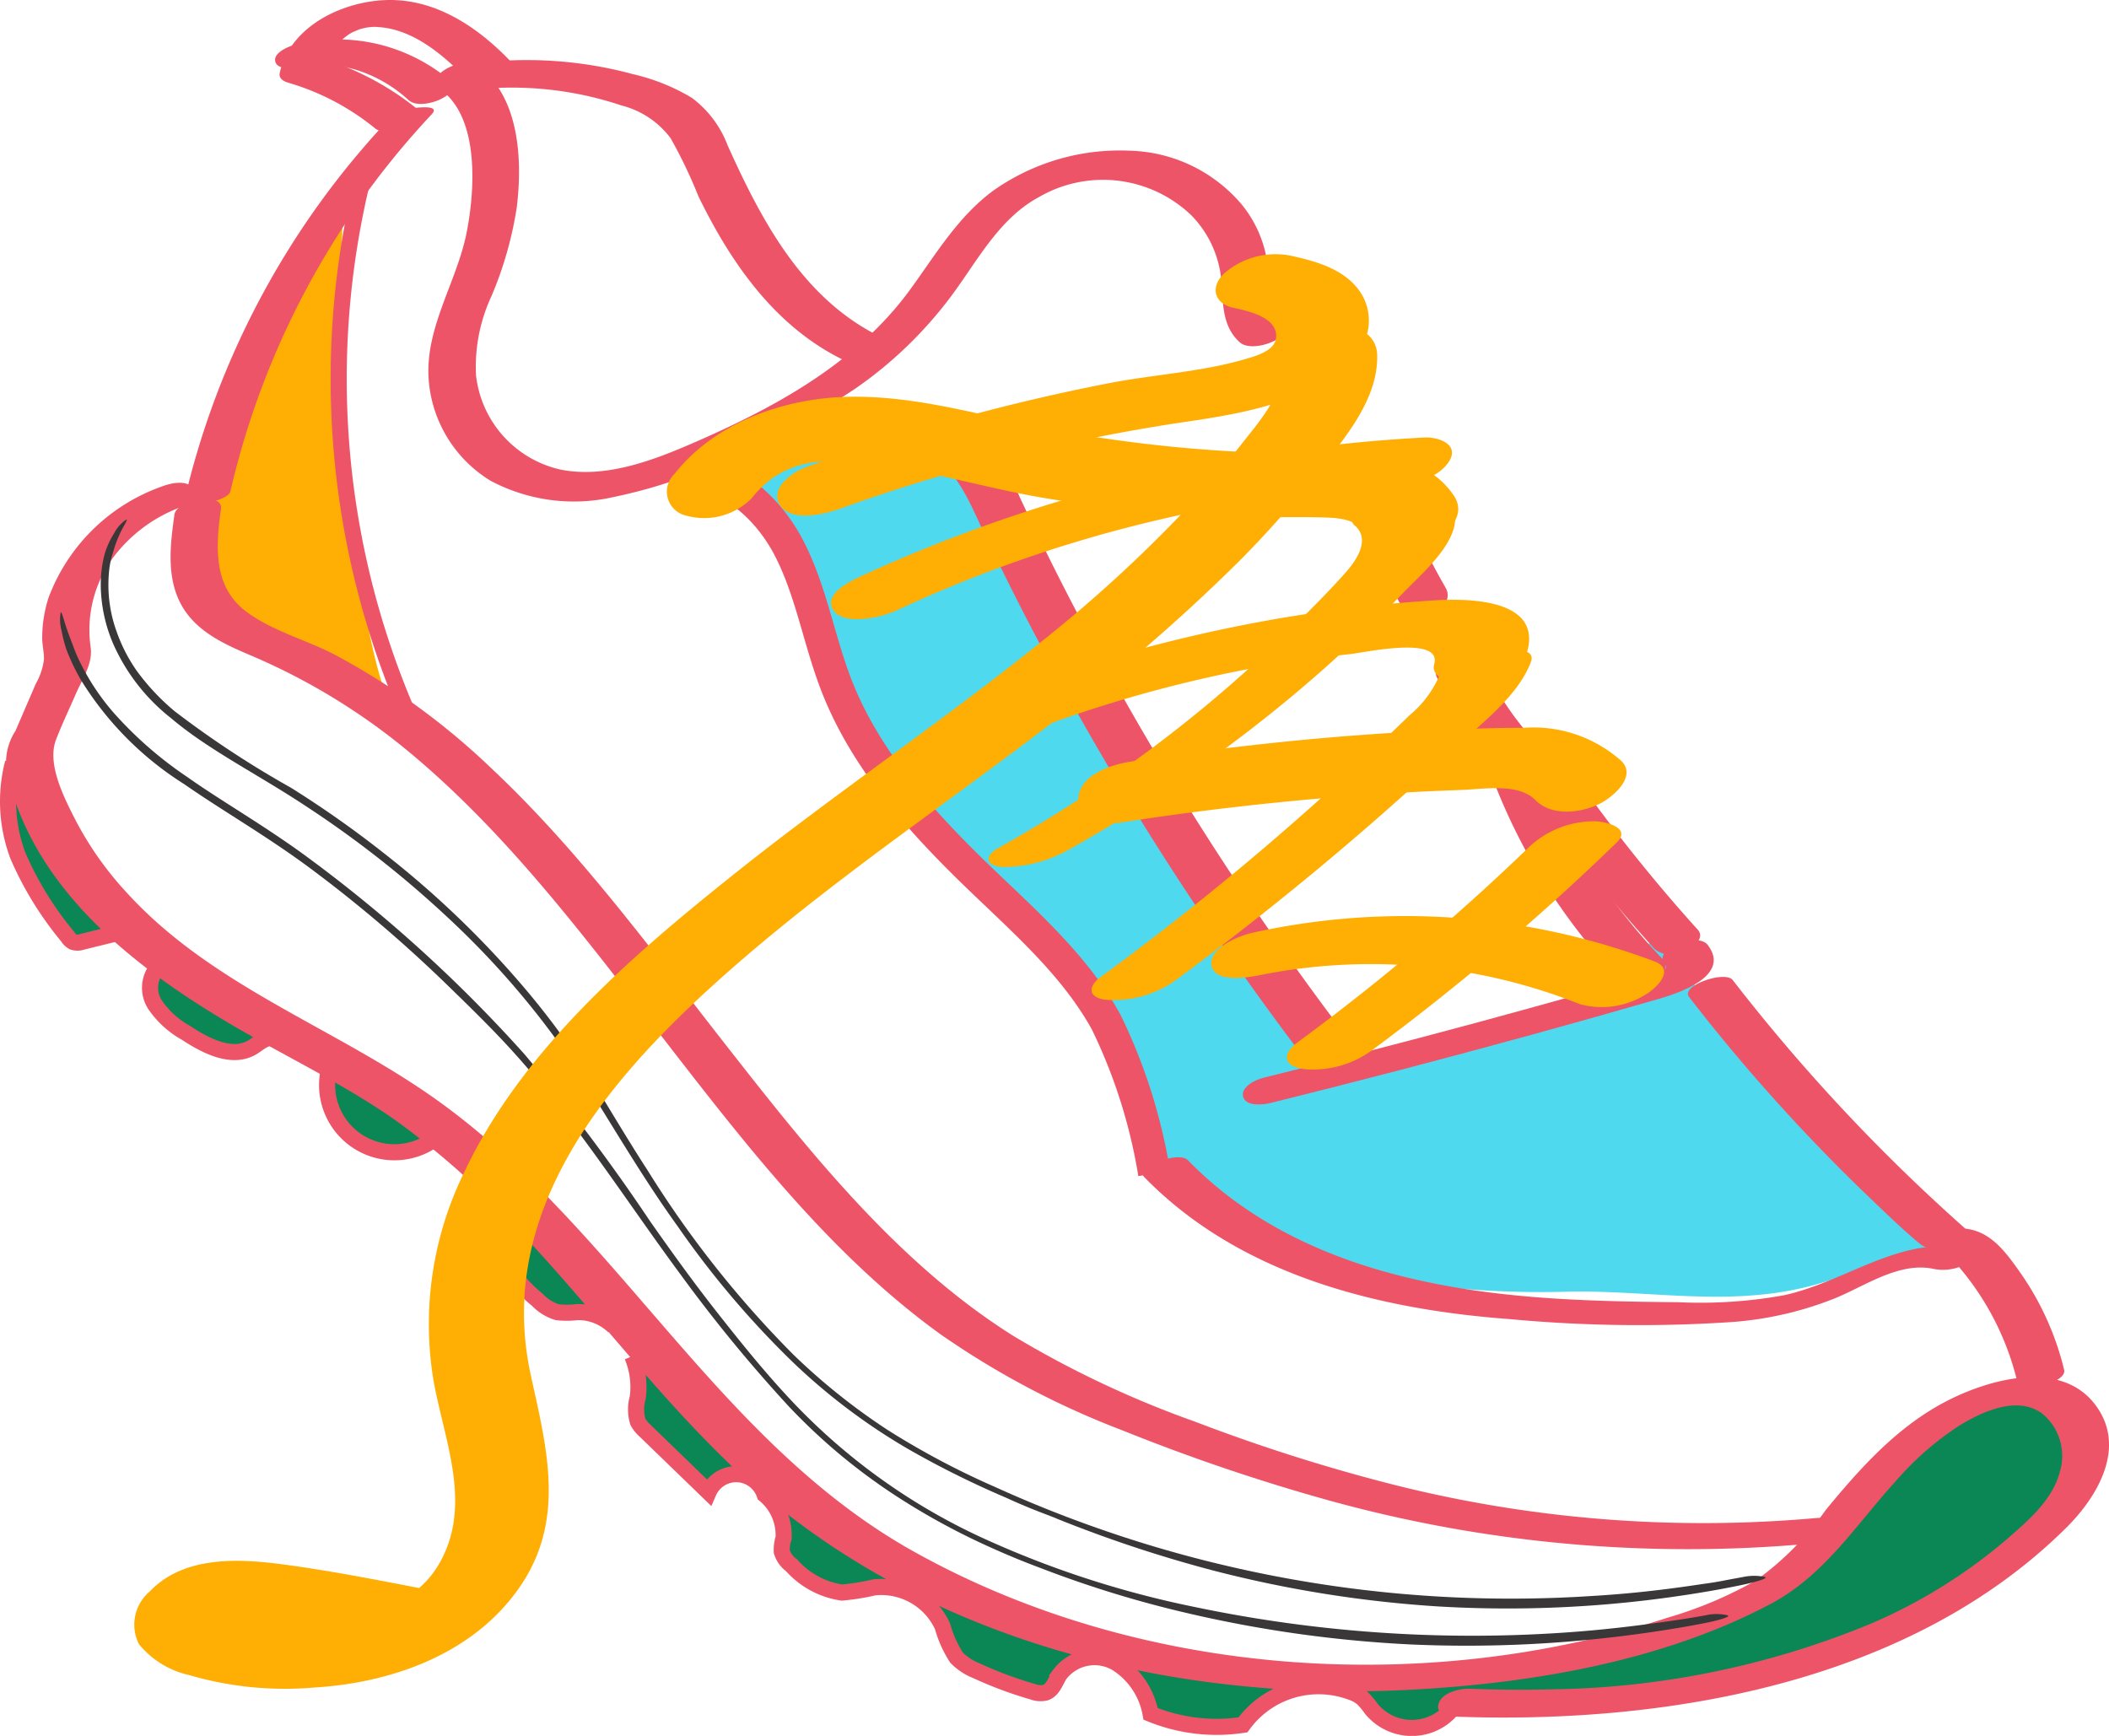 <svg xmlns="http://www.w3.org/2000/svg" xmlns:xlink="http://www.w3.org/1999/xlink" width="130.992" height="107.825" viewBox="0 0 130.992 107.825"><defs><clipPath id="clip-path"><rect id="Rectangle_149090" data-name="Rectangle 149090" width="130.992" height="107.825" fill="none"></rect></clipPath></defs><g id="Group_165149" data-name="Group 165149" clip-path="url(#clip-path)"><path id="Path_22820" data-name="Path 22820" d="M.807,47.377a9.575,9.575,0,0,0,.308,5.781,20.7,20.7,0,0,0,3.091,5.023.889.889,0,0,0,.33.326.9.9,0,0,0,.587-.012l2.129-.523c.826.6,1.87,1.34,2.637,2.02a1.926,1.926,0,0,0-.269,2.4,5.651,5.651,0,0,0,1.927,1.762c1.263.833,2.914,1.68,4.188.862.419-.268.9-.715,1.327-.465,1.222.708,2.154,1.236,3.341,2a4.181,4.181,0,0,0,6.387,4.334A40.928,40.928,0,0,1,30.234,73.7a5.73,5.73,0,0,1,1.093,1.037,3.366,3.366,0,0,0-.147,3.331,8.659,8.659,0,0,0,2.207,2.682,2.843,2.843,0,0,0,1.225.761,5.425,5.425,0,0,0,1.254-.008,3.2,3.2,0,0,1,2.264.9,4.268,4.268,0,0,1,1.14,1.838,4.982,4.982,0,0,1,.34,2.574,2.667,2.667,0,0,0,.011,1.5,2.064,2.064,0,0,0,.465.573l3.926,3.8a1.867,1.867,0,0,1,3.481.153,3.255,3.255,0,0,1,1.176,2.692,2.4,2.4,0,0,0-.111.847,1.6,1.6,0,0,0,.6.842,5.2,5.2,0,0,0,3.13,1.7,13.985,13.985,0,0,0,2.016-.325,4.188,4.188,0,0,1,4.245,2.429,6.967,6.967,0,0,0,.871,1.94,3.476,3.476,0,0,0,1.208.8,24.372,24.372,0,0,0,3.508,1.31,1.368,1.368,0,0,0,.795.061c.46-.152.624-.7.876-1.11a2.71,2.71,0,0,1,3.508-.743,4.691,4.691,0,0,1,2.15,3.172,10.826,10.826,0,0,0,5.735.683,5.8,5.8,0,0,1,6.7-2.046,2.253,2.253,0,0,1,.715.378,4.857,4.857,0,0,1,.561.666,3.228,3.228,0,0,0,4.6.428c1.462-1.227,3.8-.715,5.622-.756q3.324-.075,6.631-.467a54.116,54.116,0,0,0,13.041-3.139,35.21,35.21,0,0,0,11.964-7.438,9.4,9.4,0,0,0,2.014-2.566c1.188-2.465.163-5.4-2.778-5.742a6.234,6.234,0,0,0-2.332.246c-4.311,1.167-7.2,4.716-9.889,8.021a19.9,19.9,0,0,1-3.03,3.2,14.7,14.7,0,0,1-3.3,1.865,59.368,59.368,0,0,1-19.024,4.267c-11.672.785-23.724-1.493-33.89-7.414-12.917-7.526-18.889-22-31.66-29.43-4.417-2.57-9.071-4.794-13.1-7.943S2.581,51.841,1.724,46.8C2.592,44.852,3.4,42.91,4.265,40.96a7.916,7.916,0,0,1,1.288-6.216,10.825,10.825,0,0,1,5.053-3.87c-2.7,1.278-5.388,3-6.467,5.793-.788,2.035-.571,4.354-1.363,6.388-.684,1.758-1.491,2.5-1.969,4.322" fill="#0a8754"></path><path id="Path_22821" data-name="Path 22821" d="M43.668,28.713c2.3.817,3.858,2.989,4.775,5.247s1.335,4.691,2.2,6.971c3.35,8.863,12.727,14.064,17.211,22.411,2.072,3.857,3.122,8.409,6.273,11.448,2.686,2.591,6.475,3.645,10.135,4.374a60.53,60.53,0,0,0,13.224,1.067c5.252-.087,10.152,1.015,15.365-.46,3.541-1,7.383-2.908,10.668-1.248A82.678,82.678,0,0,1,102.981,58.1,30.705,30.705,0,0,1,85.77,65.965a4.778,4.778,0,0,1-2.482-.194A5.09,5.09,0,0,1,81.535,64.2,153.291,153.291,0,0,1,62.321,33.872c-.932-1.945-1.892-4-3.631-5.272-3.186-2.338-7.61-1.252-11.437-.271-1.628.418-3.447.777-4.915-.041" fill="#4fd9ef"></path><path id="Path_22822" data-name="Path 22822" d="M12.468,34.642a4.931,4.931,0,0,0,.565,3.151,5.67,5.67,0,0,0,2.586,1.7,52.884,52.884,0,0,1,9.337,5.2c-1.373-.959-2.118-6.19-2.519-7.8a60.885,60.885,0,0,1-1.469-8.383c-.564-5.414.358-10.66.3-15.963-5.284,4.185-8.388,15.67-8.8,22.086" fill="#ffae03"></path><path id="Path_22823" data-name="Path 22823" d="M24.215,7.348A51.561,51.561,0,0,0,11.46,31.05c-.125.538,2.692.153,2.852-.534A51.031,51.031,0,0,1,26.826,7.085c.427-.454-.388-.434-.668-.413a3.393,3.393,0,0,0-1.943.676" fill="#ee5468"></path><path id="Path_22824" data-name="Path 22824" d="M29.742,5.541a21.408,21.408,0,0,1,8.867,1.013,5.48,5.48,0,0,1,3.048,2.037A30.48,30.48,0,0,1,43.383,12.2c2.052,4.212,4.857,8.226,9.219,10.262a2.281,2.281,0,0,0,2.055-.258c.382-.25.883-.882.241-1.182-4.959-2.315-7.552-7.219-9.7-11.982A6.591,6.591,0,0,0,42.976,6.08a12.562,12.562,0,0,0-3.66-1.473,25.285,25.285,0,0,0-9.2-.742c-.516.049-1.562.379-1.64,1.01-.083.664.819.708,1.263.666" fill="#ee5468"></path><path id="Path_22825" data-name="Path 22825" d="M10.832,31.987c-.267,1.9-.517,3.964.492,5.693.906,1.554,2.609,2.334,4.2,3.01a39.619,39.619,0,0,1,9.766,5.922C31.265,51.541,35.981,57.774,40.7,63.861c5.272,6.8,10.709,13.978,17.758,19.049A52.376,52.376,0,0,0,69.7,88.842,121.374,121.374,0,0,0,82.539,93.2a83.647,83.647,0,0,0,29.819,2.689c.5-.045,1.568-.371,1.648-.979.087-.651-.834-.65-1.248-.612A78.7,78.7,0,0,1,86.9,92.309a110.79,110.79,0,0,1-12.671-4,62.466,62.466,0,0,1-11.3-5.335c-7.258-4.558-12.812-11.631-18.03-18.3-4.558-5.826-8.954-11.85-14.363-16.934a43.944,43.944,0,0,0-9.809-7.108c-1.751-.9-3.832-1.448-5.419-2.632-2.089-1.558-1.911-4.059-1.583-6.38.158-1.123-2.759-.613-2.9.367" fill="#ee5468"></path><path id="Path_22826" data-name="Path 22826" d="M79.677,20.073c-1.038-.945-.8-2.414-.953-3.685a7.37,7.37,0,0,0-1.591-3.675,9.422,9.422,0,0,0-6.956-3.352,13.628,13.628,0,0,0-8.466,2.468c-2.206,1.617-3.585,3.966-5.167,6.139-3.385,4.648-8.514,7.4-13.69,9.634-2.458,1.06-5.316,2.108-8.03,1.568a6.769,6.769,0,0,1-5.257-5.857,10.387,10.387,0,0,1,.969-4.941A23.054,23.054,0,0,0,32.1,12.86c.354-2.956.171-6.852-2.431-8.779-.854-.632-3.492.605-2.28,1.5,2.434,1.8,2.1,6.352,1.583,8.92-.607,2.985-2.488,5.733-2.36,8.848a8.056,8.056,0,0,0,3.872,6.522,11.037,11.037,0,0,0,7.636,1,30.91,30.91,0,0,0,7.686-2.683,50.877,50.877,0,0,0,7.3-4.037,25.621,25.621,0,0,0,5.943-5.716c1.641-2.193,2.988-4.859,5.492-6.2a7.928,7.928,0,0,1,9.457,1.142,6.6,6.6,0,0,1,1.833,3.791C76,18.626,75.8,20.17,77,21.26c.827.753,3.561-.382,2.677-1.187" fill="#ee5468"></path><path id="Path_22827" data-name="Path 22827" d="M84.477,32.49A53.441,53.441,0,0,0,87.138,37.8a1.221,1.221,0,0,0,.829.433,2.035,2.035,0,0,0,1.144-.2c.58-.309,1.047-.881.675-1.529q-.882-1.541-1.657-3.138l.124.258q-.458-.949-.878-1.918a1.02,1.02,0,0,0-.618-.61,1.86,1.86,0,0,0-1.105-.025,1.824,1.824,0,0,0-.944.574.915.915,0,0,0-.231.837" fill="#ee5468"></path><path id="Path_22828" data-name="Path 22828" d="M89.224,42.019a20.561,20.561,0,0,0,2.768,4.467,1.18,1.18,0,0,0,.8.331,2.376,2.376,0,0,0,1.139-.213c.431-.21,1.177-.773.73-1.319a19.823,19.823,0,0,1-2.15-3.23l.114.213q-.267-.506-.506-1.025a.832.832,0,0,0-.586-.489,2.082,2.082,0,0,0-1.091.025,2.054,2.054,0,0,0-.958.524c-.154.173-.377.468-.262.716" fill="#ee5468"></path><path id="Path_22829" data-name="Path 22829" d="M95.87,50.418a100.912,100.912,0,0,0,6.909,8.54,1.763,1.763,0,0,0,1.944.127c.41-.2,1.205-.807.727-1.336a100.914,100.914,0,0,1-6.909-8.54c-.674-.933-3.463.114-2.671,1.209" fill="#ee5468"></path><path id="Path_22830" data-name="Path 22830" d="M104.9,61.915a112.707,112.707,0,0,0,11.218,12.473c.995.952,1.992,1.922,3.047,2.807.466.391.715.318,1.27.471a2.71,2.71,0,0,1,1.187.974,17.15,17.15,0,0,1,3.684,7.232c.185.757,3.091.016,2.9-.777a17.712,17.712,0,0,0-2.7-6.006c-1.047-1.492-2.071-2.9-4.043-2.786l.752.145a113.517,113.517,0,0,1-14.592-15.569c-.476-.615-3.252.345-2.717,1.036" fill="#ee5468"></path><path id="Path_22831" data-name="Path 22831" d="M90.2,106.623c13.21.519,28.392-2.047,38.145-11.735,1.981-1.968,3.781-5.057,1.765-7.668-2.177-2.82-6.636-1.529-9.255-.163-3.028,1.579-5.309,4.128-7.45,6.728a18.652,18.652,0,0,1-4.342,4.384,25.536,25.536,0,0,1-5.474,2.311C88.43,105.4,70.672,104.171,56.7,96.344,44.666,89.6,38.41,76.533,27.421,68.535,21.061,63.9,13.306,61.4,7.893,55.47a20.67,20.67,0,0,1-3.166-4.459c-.709-1.382-1.832-3.528-1.251-5.054.361-.948.81-1.874,1.212-2.807.414-.961,1.1-1.927.939-2.973a7.58,7.58,0,0,1,1.392-5.533,9.285,9.285,0,0,1,4.172-3.128c.434-.178,1.151-.7.757-1.223s-1.462-.253-1.927-.063a11.662,11.662,0,0,0-7,6.883,8.044,8.044,0,0,0-.4,2.524c0,.436.119.888.11,1.316a4.114,4.114,0,0,1-.51,1.525C1.8,43.45,1.383,44.425.961,45.4a3.573,3.573,0,0,0-.534,2.562c1.639,7.292,7.981,12.192,14.09,15.769,3.326,1.947,6.842,3.614,10.006,5.826a50.006,50.006,0,0,1,7.533,6.688c4.584,4.837,8.575,10.217,13.4,14.829,10.992,10.508,26.609,14.588,41.534,13.915,7.7-.347,16.122-1.713,23-5.369,3.36-1.787,5.31-4.945,7.812-7.679a18.566,18.566,0,0,1,3.895-3.389c1.412-.867,3.556-1.86,5.1-.782a3.4,3.4,0,0,1,1.131,3.693c-.461,1.728-1.989,3.021-3.288,4.152a32.835,32.835,0,0,1-8.519,5.273,53.645,53.645,0,0,1-19.886,4.048c-1.642.044-3.284.027-4.925-.038-.593-.023-1.625.2-1.908.809s.242.9.8.919" fill="#ee5468"></path><path id="Path_22832" data-name="Path 22832" d="M.807,47.377a9.575,9.575,0,0,0,.308,5.781,20.7,20.7,0,0,0,3.091,5.023.889.889,0,0,0,.33.326.9.9,0,0,0,.587-.012l2.129-.523" fill="none" stroke="#ee5468" stroke-miterlimit="10" stroke-width="1"></path><path id="Path_22833" data-name="Path 22833" d="M9.889,59.992a1.926,1.926,0,0,0-.269,2.4,5.628,5.628,0,0,0,1.927,1.761c1.263.833,2.914,1.68,4.188.864.419-.269.9-.716,1.327-.467" fill="none" stroke="#ee5468" stroke-miterlimit="10" stroke-width="1"></path><path id="Path_22834" data-name="Path 22834" d="M20.4,66.558a4.181,4.181,0,0,0,6.386,4.333" fill="none" stroke="#ee5468" stroke-miterlimit="10" stroke-width="1"></path><path id="Path_22835" data-name="Path 22835" d="M38.13,82.4a3.187,3.187,0,0,0-2.264-.9,5.434,5.434,0,0,1-1.255.008,2.84,2.84,0,0,1-1.224-.761,8.645,8.645,0,0,1-2.207-2.682,3.368,3.368,0,0,1,.147-3.332" fill="none" stroke="#ee5468" stroke-miterlimit="10" stroke-width="1"></path><path id="Path_22836" data-name="Path 22836" d="M39.27,84.242a4.982,4.982,0,0,1,.34,2.574,2.667,2.667,0,0,0,.01,1.5,2.1,2.1,0,0,0,.466.573l3.926,3.8a1.867,1.867,0,0,1,3.481.152,3.259,3.259,0,0,1,1.176,2.693,2.392,2.392,0,0,0-.111.846,1.6,1.6,0,0,0,.6.842,5.2,5.2,0,0,0,3.13,1.7A13.985,13.985,0,0,0,54.3,98.6a4.187,4.187,0,0,1,4.245,2.429,6.932,6.932,0,0,0,.871,1.939,3.478,3.478,0,0,0,1.208.8,24.523,24.523,0,0,0,3.507,1.31,1.363,1.363,0,0,0,.8.06c.46-.151.624-.7.876-1.109a2.708,2.708,0,0,1,3.507-.743,4.683,4.683,0,0,1,2.15,3.172,10.85,10.85,0,0,0,5.736.683,5.8,5.8,0,0,1,6.695-2.047,2.267,2.267,0,0,1,.716.378,4.866,4.866,0,0,1,.561.667,3.25,3.25,0,0,0,5.484-.731" fill="none" stroke="#ee5468" stroke-miterlimit="10" stroke-width="1"></path><path id="Path_22837" data-name="Path 22837" d="M122.468,77.585c-4.362-.957-7.616,1.973-11.649,2.868a29.134,29.134,0,0,1-6.57.435c-2.4-.021-4.811-.061-7.212-.2-8.415-.476-17.167-2.372-23.258-8.624-.586-.6-3.3.447-2.715,1.046C77,79.2,85.572,81.332,93.789,81.939a86.649,86.649,0,0,0,13.866.174,21.45,21.45,0,0,0,6.37-1.49c1.874-.78,3.981-2.267,6.092-1.8a3.021,3.021,0,0,0,2.036-.331c.248-.137,1-.752.315-.9" fill="#ee5468"></path><path id="Path_22838" data-name="Path 22838" d="M22.622,10.739a52.4,52.4,0,0,0,3.212,34.7" fill="none" stroke="#ee5468" stroke-miterlimit="10" stroke-width="1"></path><path id="Path_22839" data-name="Path 22839" d="M41.853,29.364c3-.379,5.743,1.968,7.139,4.652s1.867,5.747,2.965,8.567c1.83,4.7,5.328,8.545,8.964,12.041,2.848,2.738,5.884,5.407,7.787,8.869a33.847,33.847,0,0,1,2.982,9.4" fill="none" stroke="#ee5468" stroke-miterlimit="10" stroke-width="2"></path><path id="Path_22840" data-name="Path 22840" d="M103.393,59.869c.39.515-.769.6-1.037.679l-1.427.411q-1.667.476-3.334.944-3.1.868-6.205,1.706-6.452,1.738-12.939,3.342c-.458.113-1.4.553-1.239,1.173s1.223.5,1.659.4Q87.04,66.5,95.154,64.269q3.938-1.084,7.861-2.219c1.266-.366,4.511-1.435,3.06-3.347-.638-.841-3.432.177-2.682,1.166" fill="#ee5468"></path><path id="Path_22841" data-name="Path 22841" d="M58.328,28.621c1.351,1.133,2.015,2.848,2.754,4.4q1.156,2.426,2.378,4.818Q66,42.793,68.823,47.591A187.741,187.741,0,0,0,81.252,66.046c.847,1.11,3.59-.071,2.643-1.312A187.311,187.311,0,0,1,71.237,45.888q-2.873-4.9-5.443-9.967c-.837-1.652-1.643-3.319-2.437-4.993a11.236,11.236,0,0,0-2.813-4.046c-1.053-.883-3.533.634-2.216,1.739" fill="#ee5468"></path><path id="Path_22842" data-name="Path 22842" d="M103.269,59.571A35.782,35.782,0,0,1,94.96,45.723c-.435-1.352-3.328-.562-2.9.776a37.129,37.129,0,0,0,8.557,14.362,1.691,1.691,0,0,0,1.972.233c.454-.222,1.195-.985.677-1.523" fill="#ee5468"></path><path id="Path_22843" data-name="Path 22843" d="M106.1,100.3a3.161,3.161,0,0,1,1.166.025c.421.109-1.084.433-1.084.433s-2.248.483-5.7.9a78.227,78.227,0,0,1-12.8.491,77.437,77.437,0,0,1-13.663-1.885,68.236,68.236,0,0,1-9.358-2.853c-.461-.175-1.541-.573-3.072-1.264a42.9,42.9,0,0,1-5.718-3.086,36.634,36.634,0,0,1-6.861-5.683A91.949,91.949,0,0,1,42.295,79.2c-2.216-2.993-4.362-6.22-6.707-9.33-1.173-1.554-2.4-3.079-3.7-4.517s-2.692-2.793-4.06-4.122a84.774,84.774,0,0,0-8.371-7.156c-2.791-2.094-5.636-3.706-8.033-5.379a20.109,20.109,0,0,1-6.4-6.465,12.682,12.682,0,0,1-.764-1.55,4.215,4.215,0,0,1-.169-.436,9.125,9.125,0,0,1-.272-1.093,2.537,2.537,0,0,1-.047-1.125c.077-.011.2.525.379,1.041s.378,1.019.378,1.019a9.516,9.516,0,0,0,.491,1.142,14.486,14.486,0,0,0,2.047,3.052,23.993,23.993,0,0,0,4.56,3.979c1.971,1.4,4.423,2.8,7.028,4.663A88.465,88.465,0,0,1,32.6,65.511a116.735,116.735,0,0,1,7.769,10.336c1.315,1.874,2.679,3.773,4.149,5.643s2.982,3.753,4.644,5.517A38.262,38.262,0,0,0,60.9,95.471a60.62,60.62,0,0,0,13.343,4.356,84.054,84.054,0,0,0,22.656,1.6c2.877-.186,5.178-.5,6.76-.725s2.444-.4,2.444-.4" fill="#393738"></path><path id="Path_22844" data-name="Path 22844" d="M108.379,97.933a3.361,3.361,0,0,1,1.205.011c.436.1-1.118.446-1.118.446s-2.316.533-5.879.973a73.352,73.352,0,0,1-13.224.424,74.3,74.3,0,0,1-14.068-2.249A81.372,81.372,0,0,1,65.7,94.357c-.465-.208-1.6-.581-3.172-1.308a58.234,58.234,0,0,1-6.016-2.981,37.857,37.857,0,0,1-7.352-5.537A56.83,56.83,0,0,1,42.1,76.186c-2.253-3.121-4.251-6.6-6.411-9.992a52.874,52.874,0,0,0-7.779-9.11,65.333,65.333,0,0,0-8.934-7.026c-3-1.983-6.056-3.491-8.375-5.468a12.074,12.074,0,0,1-3.587-4.638,9.445,9.445,0,0,1-.755-3.514,7.431,7.431,0,0,1,.184-1.79,4.474,4.474,0,0,1,.133-.47,5.413,5.413,0,0,1,.511-1.055,2.3,2.3,0,0,1,.78-.863c.069.057-.267.512-.479,1.025a6.712,6.712,0,0,0-.368,1.033,5.229,5.229,0,0,0-.251,1.232,8.509,8.509,0,0,0,.477,3.689,9.894,9.894,0,0,0,1.275,2.467,14.06,14.06,0,0,0,2.321,2.468,60.758,60.758,0,0,0,7.23,4.757,64.97,64.97,0,0,1,5.833,4.113,59.342,59.342,0,0,1,8.852,8.541A49,49,0,0,1,36.578,66.8c1.187,1.906,2.338,3.887,3.627,5.868a64.434,64.434,0,0,0,9.074,11.477,39.4,39.4,0,0,0,5.873,4.691A49.99,49.99,0,0,0,61.8,92.362a77.436,77.436,0,0,0,37.085,6.773c2.972-.173,5.347-.515,6.979-.76.819-.105,1.443-.248,1.87-.321l.649-.121" fill="#393738"></path><path id="Path_22845" data-name="Path 22845" d="M76.618,19.121c.877.192,2.807.589,2.635,1.9-.1.785-1.3,1.107-1.933,1.291-2.7.791-5.634.949-8.394,1.481a124.747,124.747,0,0,0-18.907,5.238c-.867.314-2.3,1.391-1.524,2.409.793,1.044,2.908.445,3.848.1A110.858,110.858,0,0,1,73.72,26.192c3.481-.519,7.568-1.193,10.155-3.83a3.193,3.193,0,0,0,.707-4.07c-.938-1.546-2.778-2.051-4.441-2.415a4.862,4.862,0,0,0-4.1,1.1c-.886.839-.654,1.877.575,2.146" fill="#ffae03"></path><path id="Path_22846" data-name="Path 22846" d="M46.708,30.927c1.731-2.2,4.015-2.486,6.729-2.215,3.891.388,7.695,1.606,11.554,2.244A88.833,88.833,0,0,0,76.535,32.1c1.747.057,3.829,0,5.368.035,1.209.026,2.321.041,3.052,1.1,1.381,2.005,6.941-.131,5.326-2.478-2.293-3.332-7.246-2.526-10.707-2.6a88.513,88.513,0,0,1-13.464-1.33c-4.488-.794-8.881-2.288-13.484-2.179-3.935.094-8.219,1.6-10.715,4.771a1.525,1.525,0,0,0,.7,2.607,4.159,4.159,0,0,0,4.1-1.1" fill="#ffae03"></path><path id="Path_22847" data-name="Path 22847" d="M79.676,22.548c.034,1.99-1.421,3.575-2.584,5.063-1.226,1.567-2.532,3.07-3.9,4.513a86.2,86.2,0,0,1-8.535,7.751c-6.161,4.96-12.734,9.376-18.919,14.305C39.29,59.317,32.433,65.2,28.846,72.789a21.368,21.368,0,0,0-1.905,13.05c.679,3.7,2.378,7.581.407,11.167-1.928,3.506-6.6,3.976-10.192,3.605a10.721,10.721,0,0,1-1.438-.223,10.119,10.119,0,0,0-1.581-.569l-.154-.089-.738,1.39a2.877,2.877,0,0,0,.547-.019,18.276,18.276,0,0,1,1.892.224c2.73.37,5.435.893,8.139,1.414a3.784,3.784,0,0,0,3.778-1.758c.647-1.365-.587-2.151-1.751-2.375-2.7-.522-5.409-1.044-8.138-1.414-2.819-.383-6.27-.59-8.421,1.673a2.686,2.686,0,0,0-.658,3.268,5.6,5.6,0,0,0,3.11,1.914,21.2,21.2,0,0,0,7.817.771c4.936-.3,10.09-2.195,12.884-6.485,2.673-4.1,1.493-8.486.523-12.918-2.186-9.986,4.5-18.06,11.459-24.343,6.56-5.923,13.944-10.83,20.947-16.2A112.682,112.682,0,0,0,76.923,34.9a64.111,64.111,0,0,0,5-5.647c1.6-2.049,3.663-4.424,3.616-7.174-.024-1.421-1.4-1.941-2.663-1.844-1.075.083-3.226.9-3.2,2.31" fill="#ffae03"></path><path id="Path_22848" data-name="Path 22848" d="M88.457,27.177A95.989,95.989,0,0,0,53.411,35.82c-.7.325-2.386,1.175-1.59,2.16.722.894,3.007.335,3.81-.037A83.647,83.647,0,0,1,86.14,30.232c1.255-.07,3.078-.391,3.839-1.534.719-1.081-.615-1.571-1.522-1.521" fill="#ffae03"></path><path id="Path_22849" data-name="Path 22849" d="M94.866,40.441c.889-3.317-3.89-3.276-5.9-3.141a92.454,92.454,0,0,0-9.759,1.154A95.06,95.06,0,0,0,60.2,43.876c-.729.293-2.368,1.2-1.588,2.169.745.925,2.977.3,3.812-.031a80.9,80.9,0,0,1,14.09-4.253c2.438-.5,4.906-.863,7.379-1.135.826-.09,5.665-1.156,5.192.609-.508,1.9,5.281,1.056,5.777-.794" fill="#ffae03"></path><path id="Path_22850" data-name="Path 22850" d="M84.138,32.635c.986.837.151,2.118-.5,2.856-.884,1.011-1.838,1.97-2.787,2.919q-2.783,2.782-5.807,5.306a85.92,85.92,0,0,1-13.039,8.959c-.96.538-.717,1.148.316,1.18a8.276,8.276,0,0,0,4.1-1.1A91.361,91.361,0,0,0,80.895,42.7q3.3-2.811,6.321-5.939c1.319-1.367,4.672-4.13,2.392-6.065-.792-.672-2.9.077-3.721.372-.383.137-2.492.938-1.749,1.569" fill="#ffae03"></path><path id="Path_22851" data-name="Path 22851" d="M100.713,47.276a8.2,8.2,0,0,0-6.057-2.068c-2.766,0-5.541.146-8.3.321q-8.1.516-16.135,1.78c-1.168.182-3.044.767-3.237,2.177-.184,1.345,1.6,1.766,2.6,1.611q7.065-1.1,14.2-1.646,3.5-.262,7.017-.383c1.354-.047,3.5-.449,4.573.636.99,1,2.712.808,3.892.267.791-.362,2.449-1.686,1.447-2.695" fill="#ffae03"></path><path id="Path_22852" data-name="Path 22852" d="M89.354,42.072a6.629,6.629,0,0,1-1.821,2.37q-1.29,1.26-2.607,2.493-2.633,2.468-5.36,4.829-5.414,4.688-11.195,8.917c-.881.646-.741,1.329.382,1.427a6.661,6.661,0,0,0,4.1-1.1q6.185-4.541,11.992-9.567,2.8-2.427,5.506-4.966c1.64-1.541,3.92-3.2,4.737-5.365.394-1.046-1.922-.77-2.356-.7-.933.154-2.975.6-3.376,1.66" fill="#ffae03"></path><path id="Path_22853" data-name="Path 22853" d="M78.5,60.522a35.081,35.081,0,0,1,19.627,1.851,5.142,5.142,0,0,0,4.088-.6c.68-.393,1.855-1.548.566-2.046a43.941,43.941,0,0,0-24.974-1.791c-.792.166-2.807.958-2.551,2.069.265,1.148,2.582.654,3.244.516" fill="#ffae03"></path><path id="Path_22854" data-name="Path 22854" d="M95.1,52.493A142.09,142.09,0,0,1,80.576,64.758c-.273.2-.739.639-.629,1.051s.734.56,1.07.6a6.2,6.2,0,0,0,4.1-1.1,149.7,149.7,0,0,0,15.3-12.979c.982-.951-.841-1.344-1.466-1.315a5.941,5.941,0,0,0-3.853,1.48" fill="#ffae03"></path><path id="Path_22855" data-name="Path 22855" d="M26.023,6.859a17.615,17.615,0,0,0-6.314-3.315l.567.627a3.254,3.254,0,0,1,1.279-1.954,2.079,2.079,0,0,1,.486-.277c.095-.042.191-.082.289-.118s.1-.037-.008,0l.15-.043c.034-.008.405-.09.262-.065-.117.021.164-.018.191-.021a2.223,2.223,0,0,1,.565-.011c2.154.124,4.052,1.73,5.474,3.211.716.746,3.472-.33,2.688-1.146C29.6,1.619,26.951-.134,23.881.008c-2.7.124-5.869,1.656-6.505,4.515-.084.377.274.542.567.627a15.278,15.278,0,0,1,5.392,2.855,1.944,1.944,0,0,0,1.922.045c.3-.127,1.289-.762.766-1.191" fill="#ee5468"></path><path id="Path_22856" data-name="Path 22856" d="M18.731,4.124c.172-.037.166-.036-.016,0,.083-.015.167-.028.251-.041.169-.025.337-.043.507-.06-.3.029.218-.008.272-.009.17,0,.34,0,.509,0,.085,0,.17.008.255.014l.06.006c.169.02.337.041.5.069a8.286,8.286,0,0,1,1,.22,8.615,8.615,0,0,1,3.3,1.887c.463.425,1.4.216,1.908-.008.291-.128,1.266-.662.791-1.1a10.8,10.8,0,0,0-9.7-2.333c-.4.086-1.419.5-1.268,1.061.156.584,1.263.365,1.629.285" fill="#ee5468"></path></g></svg>